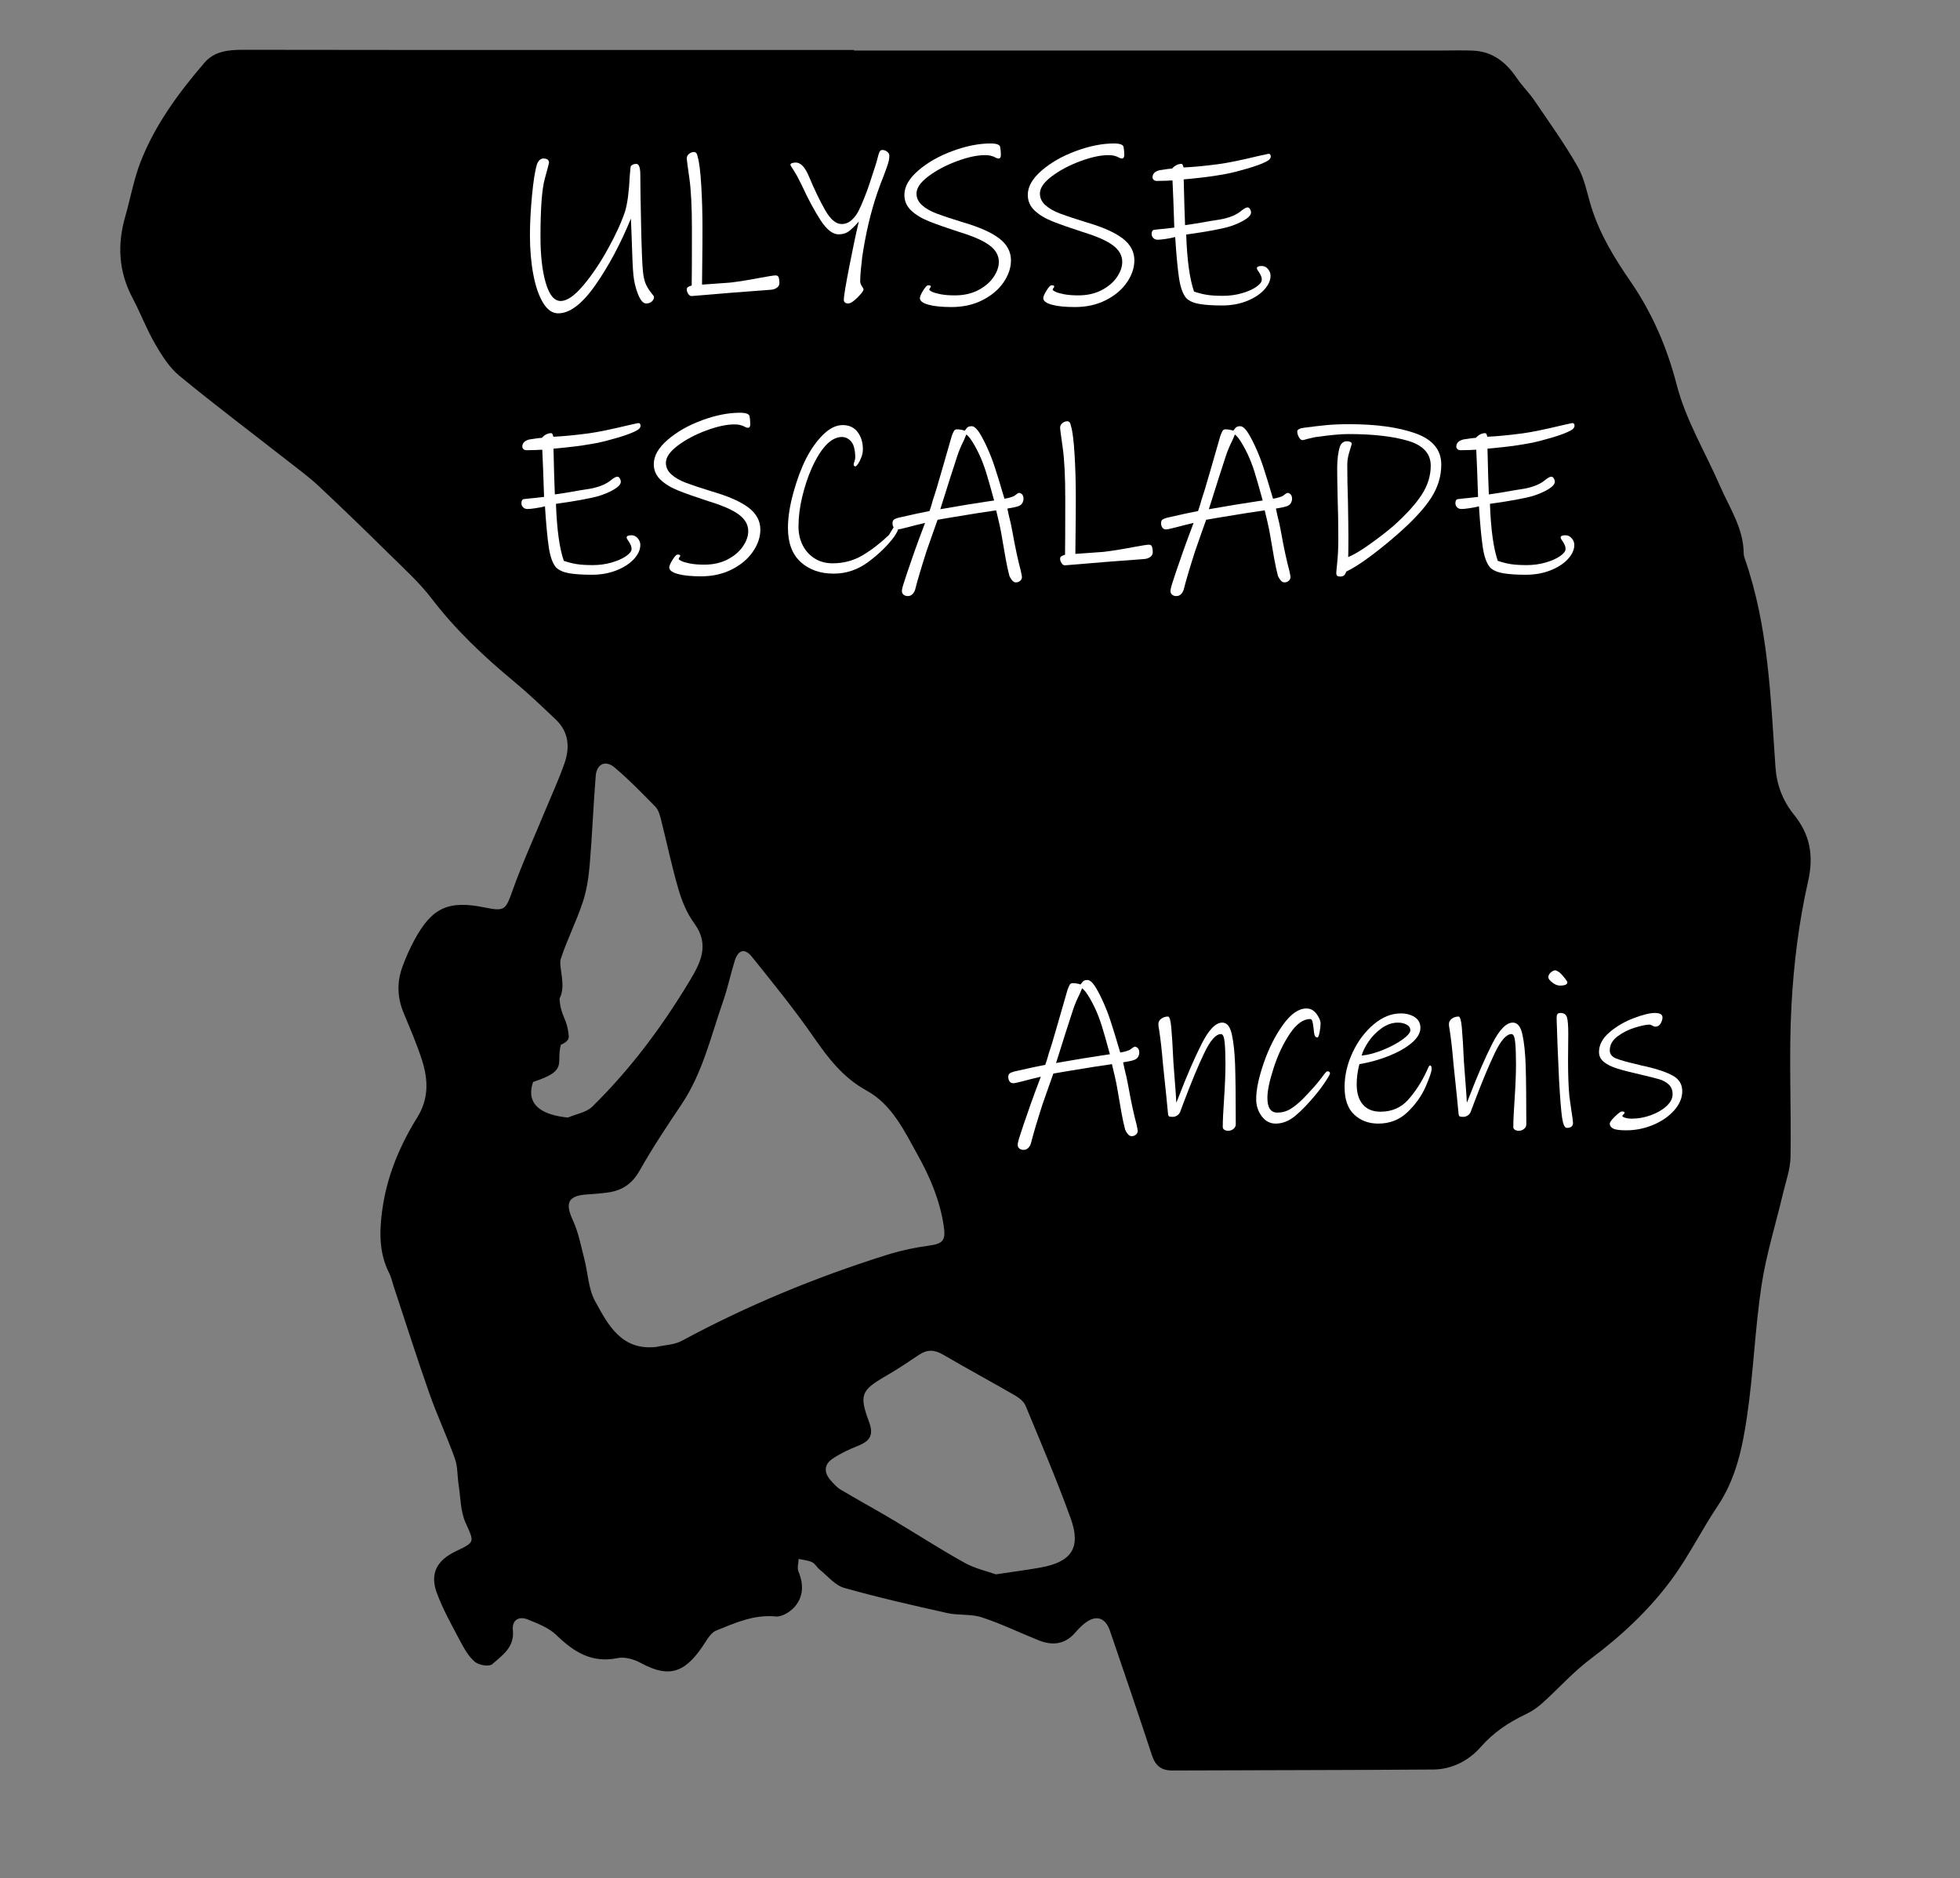 <svg xmlns="http://www.w3.org/2000/svg" xmlns:xlink="http://www.w3.org/1999/xlink" id="Calque_1" x="0px" y="0px" viewBox="0 0 1048.32 1004.37" style="enable-background:new 0 0 1048.32 1004.37;" xml:space="preserve">
<rect x="0" y="0" width="1048.32" height="1004.37" fill="#808080" stroke="none"/>
<style type="text/css">
	.st0{fill:#FFFFFF;}
</style>
<g>
	<path d="M456.76,27.03c104.6,0,209.2,0,313.8,0c5.78,0,11.57-0.2,17.34,0.05c10.57,0.45,17.75,6.36,23.45,14.78   c2.81,4.15,6.5,7.71,9.32,11.86c7.94,11.69,16.23,23.2,23.2,35.46c3.72,6.55,5.03,14.48,7.35,21.81   c4.55,14.4,12.23,26.99,20.79,39.41c11.6,16.84,19.58,35.21,24.82,55.49c4.86,18.81,15.37,36.13,23.22,54.19   c5.03,11.57,12.43,22.34,12.57,35.66c0.01,0.95,0.22,1.94,0.53,2.83c12.66,36.09,13.85,73.87,16.45,111.44   c0.67,9.72,3.81,18.07,9.99,25.75c8.38,10.43,10.67,21.53,7.46,35.64c-4.93,21.68-7.68,44.08-8.88,66.31   c-1.45,26.91-0.05,53.97-0.49,80.96c-0.11,6.55-2.51,13.08-4.04,19.58c-3.86,16.38-8.98,32.56-11.48,49.13   c-3.51,23.28-4.33,46.96-7.78,70.25c-2.45,16.55-5.89,33.11-15.61,47.61c-8.69,12.96-15.62,27.17-24.89,39.67   c-12.02,16.22-26.77,29.97-43.07,42.16c-9.3,6.96-17.16,15.84-25.84,23.66c-2.62,2.36-5.65,4.44-8.83,5.95   c-9.19,4.37-17.28,9.69-24.2,17.59c-6.31,7.2-15.33,11.94-25.36,12.01c-46.51,0.35-93.03,0.31-139.54,0.52   c-5.98,0.03-9.12-2.61-10.97-8.27c-7.27-22.18-14.85-44.27-22.38-66.36c-2.53-7.42-7.7-8.83-13.84-3.84   c-1.67,1.36-3.21,2.94-4.61,4.58c-5.48,6.43-12.21,7.27-19.64,4.3c-10.17-4.06-20.07-8.9-30.45-12.3   c-5.8-1.9-12.47-0.96-18.52-2.31c-18.48-4.13-36.98-8.31-55.18-13.48c-4.88-1.38-8.77-6.32-13.03-9.74   c-1.49-1.2-2.47-3.22-4.1-3.99c-2.18-1.02-4.76-1.19-7.17-1.72c-0.08,2.26-0.89,4.82-0.1,6.71c2.86,6.87,2.75,13.51-2.13,19   c-2.36,2.65-6.76,5.36-9.95,5.05c-11.69-1.13-21.76,3.41-31.96,7.56c-2.37,0.96-4.24,3.79-5.73,6.14   c-10.13,15.89-18.57,19.86-34.48,11.2c-3.61-1.96-8.57-3.44-12.4-2.65c-13.84,2.86-23.47-3.21-32.81-12.29   c-4.02-3.91-9.92-6.15-15.29-8.34c-4.86-1.99-8.55,0.38-7.99,5.72c0.96,9.12-5.69,13.46-11.06,18.2c-1.6,1.42-7.14,0.51-9.24-1.26   c-3.36-2.82-5.74-7.07-7.86-11.07c-4.47-8.46-9.22-16.88-12.52-25.81c-3.8-10.31,0-17.4,10.11-22.23   c10.61-5.06,9.92-4.9,5.24-15.36c-2.71-6.05-2.63-13.37-3.68-20.14c-0.73-4.69-0.44-9.69-1.99-14.06   c-4.19-11.77-9.53-23.14-13.68-34.93c-6.68-18.99-12.77-38.19-19.1-57.3c-0.76-2.28-1.22-4.71-2.3-6.82   c-5.42-10.6-5.39-21.7-3.89-33.16c2.38-18.29,9.26-34.88,18.86-50.32c6.22-10,5.82-20.2,2.52-30.54   c-2.77-8.69-6.47-17.1-9.94-25.56c-3.26-7.96-3.54-15.99-0.69-24c1.78-4.98,3.94-9.87,6.44-14.52   c9.48-17.6,18.28-21.59,37.87-17.57c10.62,2.18,11.08,1.15,14.68-8.96c5.17-14.47,11.58-28.5,17.45-42.72   c3.5-8.46,7.35-16.79,10.37-25.41c2.96-8.46,2.37-16.78-4.6-23.4c-7.3-6.94-14.6-13.93-22.35-20.35   c-16.18-13.4-31.31-27.69-44.16-44.48c-6.65-8.69-14.96-16.16-22.79-23.89c-12.34-12.18-24.79-24.25-37.45-36.09   c-5.24-4.91-11.08-9.19-16.75-13.62c-19.32-15.12-38.95-29.87-57.88-45.46c-5.38-4.43-9.4-10.89-12.98-17.05   c-4.57-7.87-7.8-16.51-12.07-24.57c-7.43-14.01-8.23-28.44-3.9-43.46c2.8-9.71,4.53-19.81,8.17-29.18   c7.76-19.95,20.38-37.02,34.22-53.15c5.31-6.19,12.96-6.91,20.59-6.9c29.89,0.02,59.77,0.09,89.66,0.09   c79.05,0.01,158.1,0,237.16,0C456.76,26.85,456.76,26.94,456.76,27.03z M350.93,720.31c4.62-1.05,9.75-1.12,13.76-3.29   c34.84-18.81,71.24-33.84,108.94-45.73c7.5-2.37,15.31-4.1,23.1-5.15c8.16-1.1,9.23-3.08,7.91-11.34   c-2.13-13.32-7.28-25.44-13.68-36.94c-7.22-12.96-13.8-27.17-27.42-34.63c-12.66-6.94-20.6-17.41-28.51-28.82   c-10.21-14.73-21.58-28.68-32.8-42.68c-3.89-4.86-7.37-3.89-9.26,2.1c-2.24,7.11-3.72,14.48-6.18,21.51   c-6.56,18.76-10.95,38.38-22.29,55.27c-7.77,11.57-15.52,23.2-22.35,35.32c-3.99,7.08-9.34,10.72-16.96,11.76   c-3.57,0.49-7.17,0.83-10.78,1.03c-10.56,0.58-12.37,4.43-7.99,13.88c2.97,6.41,4.28,13.6,6.08,20.52   c1.98,7.6,2.16,16.11,5.81,22.74C325.2,708.37,332.22,722.3,350.93,720.31z M532.64,841.91c9.52-1.44,16.67-2.35,23.76-3.62   c16.73-2.98,21.95-10.57,16.26-26.33c-7.33-20.33-15.85-40.25-24.13-60.23c-0.91-2.2-3.3-4.15-5.47-5.4   c-12.87-7.44-25.95-14.5-38.78-21.99c-4.53-2.65-8.43-2.73-12.73,0.16c-5.78,3.88-11.57,7.78-17.6,11.25   c-13.48,7.77-14.47,10.18-9.12,24.68c2.51,6.8,0.69,10.16-6.06,12.81c-4.64,1.82-9.23,4.02-13.37,6.76   c-4.75,3.14-4.81,7.47-1.08,11.69c1.59,1.79,3.25,3.69,5.26,4.89c9.05,5.38,18.3,10.41,27.35,15.79   c13.02,7.74,25.75,15.99,38.98,23.35C521.57,838.85,528.19,840.3,532.64,841.91z M303.71,597.64c4.42-1.9,9.89-2.72,13.09-5.86   c20.16-19.77,36.96-42.25,51.56-66.39c6.11-10.1,11.61-19.91,2.88-31.76c-3.89-5.28-6.53-11.83-8.39-18.2   c-3.62-12.38-6.23-25.06-9.41-37.57c-0.58-2.28-1.36-4.88-2.93-6.48c-7.04-7.19-14.08-14.46-21.76-20.94   c-4.9-4.13-9.6-1.92-10.12,4.43c-1.28,15.8-1.87,31.66-3.21,47.45c-0.58,6.79-1.59,13.73-3.73,20.16   c-3.4,10.25-8.35,19.98-11.73,30.23c-1.41,4.27,3.14,14.29-0.7,21.25c0.7,10.19,4.06,9.98,4.93,20.16c0.08,0.88,0,2.88-4.21,4.56   c-2.73,10.25,4.21,13.68-14.88,19.92C280.99,590.95,289.99,596.24,303.71,597.64z"></path>
</g>
<g>
	<path class="st0" d="M348.6,161.26c-0.8,0.68-1.8,1.02-3,1.02c-1.6,0-3.06-1.68-4.38-5.04c-1.32-3.36-2.14-6.84-2.46-10.44   c-0.32-3.04-0.64-10.12-0.96-21.24c-0.16-4.64-0.28-7.52-0.36-8.64c-5.52,13.44-11.82,25.24-18.9,35.4   c-7.08,10.16-13.74,15.24-19.98,15.24c-3.12,0-5.82-1.88-8.1-5.64c-2.28-3.76-4.02-8.82-5.22-15.18c-1.2-6.36-1.8-13.34-1.8-20.94   c0-6.16,0.36-13.14,1.08-20.94c0.72-7.8,1.6-13.42,2.64-16.86c0.32-0.96,0.78-1.74,1.38-2.34c0.6-0.6,1.3-0.9,2.1-0.9   c2,0,3,0.76,3,2.28c0,0.24-0.76,3.12-2.28,8.64c-1.52,5.52-2.28,15.84-2.28,30.96c0,10,0.94,18.22,2.82,24.66   c1.88,6.44,4.54,9.66,7.98,9.66c3.36,0,7.36-2.74,12-8.22c4.64-5.48,9.06-12.02,13.26-19.62c4.2-7.6,7.26-14.28,9.18-20.04   c1.28-4.24,2.12-10.6,2.52-19.08c0.24-3.28,0.44-5,0.6-5.16c0.64-0.8,1.6-1.2,2.88-1.2c1.44,0,2.16,1.96,2.16,5.88   c0,4.72,0.14,13.68,0.42,26.88c0.28,13.2,0.62,21.56,1.02,25.08c0.32,2.96,0.9,5.28,1.74,6.96c0.84,1.68,1.74,3.08,2.7,4.2   c0.96,1.12,1.44,1.84,1.44,2.16C349.8,159.76,349.4,160.58,348.6,161.26z"></path>
	<path class="st0" d="M415.5,153.88c-0.92,0.64-2.02,1-3.3,1.08l-20.64,1.56l-14.28,1.2l-7.44,0.6c-0.64,0-1.22-0.4-1.74-1.2   c-0.52-0.8-0.78-1.56-0.78-2.28c0-0.56,0.18-0.98,0.54-1.26c0.36-0.28,0.76-0.48,1.2-0.6c0.44-0.12,0.74-0.22,0.9-0.3   c0.08-4.32,0.12-14.4,0.12-30.24c0-11.68-0.46-20.74-1.38-27.18c-0.92-6.44-1.38-9.9-1.38-10.38c0-1.12,0.42-2,1.26-2.64   c0.84-0.64,1.7-0.96,2.58-0.96c0.56,0,1,0.22,1.32,0.66c0.32,0.44,0.56,1.14,0.72,2.1c0.8,2.72,1.42,7.72,1.86,15   c0.44,7.28,0.66,14.88,0.66,22.8c0,6.72-0.04,12.96-0.12,18.72c-0.08,5.76-0.12,9.64-0.12,11.64c1.04-0.08,3.04-0.22,6-0.42   c2.96-0.2,6-0.42,9.12-0.66c4.64-0.56,9.88-1.4,15.72-2.52c4.72-0.88,7.56-1.32,8.52-1.32c0.88,0,1.44,0.4,1.68,1.2   c0.24,0.8,0.36,1.76,0.36,2.88C416.88,152.4,416.42,153.24,415.5,153.88z"></path>
	<path class="st0" d="M474.96,87.52c-0.48,1.52-1.28,3.76-2.4,6.72c-0.88,2.08-2,5.08-3.36,9c-3.52,10.32-6.2,21.72-8.04,34.2   c-0.24,2.08-0.48,4.32-0.72,6.72c-0.24,2.4-0.36,4.44-0.36,6.12c0,0.96,0.3,1.88,0.9,2.76c0.6,0.88,0.9,1.44,0.9,1.68   c0,0.48-0.52,1.34-1.56,2.58c-1.04,1.24-2.2,2.38-3.48,3.42c-1.28,1.04-2.32,1.56-3.12,1.56c-1.6,0-2.4-0.68-2.4-2.04   c0-1.76,1-7.78,3-18.06c2-10.28,3.68-18.18,5.04-23.7c-1.92,2.16-3.64,3.84-5.16,5.04c-1.52,1.2-3.4,1.8-5.64,1.8   c-3.2,0-6.44-2.54-9.72-7.62c-3.28-5.08-6.56-11.18-9.84-18.3l-1.2-2.4c-1.12-2.32-2.24-4.32-3.36-6   c-1.12-1.68-1.68-2.64-1.68-2.88c0-0.4,0.3-0.7,0.9-0.9c0.6-0.2,1.26-0.3,1.98-0.3c2.64,0,5,2.52,7.08,7.56   c2.88,6.88,5.74,12.82,8.58,17.82c2.84,5,5.78,7.5,8.82,7.5c2,0,3.76-0.68,5.28-2.04c1.52-1.36,2.76-2.96,3.72-4.8   c0.88-1.68,1.94-4.08,3.18-7.2c1.24-3.12,2.18-5.68,2.82-7.68c2.56-7.68,3.96-12.12,4.2-13.32c0.4-1.68,0.76-2.86,1.08-3.54   c0.32-0.68,0.84-1.02,1.56-1.02c0.88,0,1.72,0.3,2.52,0.9c0.8,0.6,1.2,1.3,1.2,2.1C475.68,84.56,475.44,86,474.96,87.52z"></path>
	<path class="st0" d="M536.7,151.06c-2.68,3.88-6.44,7.04-11.28,9.48c-4.84,2.44-10.34,3.66-16.5,3.66c-5.2,0-9.32-0.42-12.36-1.26   c-3.04-0.84-4.56-2.02-4.56-3.54c0-0.8,0.58-2.14,1.74-4.02c1.16-1.88,2.06-2.82,2.7-2.82c0.96,0,1.44,0.2,1.44,0.6   c0,0.24-0.14,0.52-0.42,0.84c-0.28,0.32-0.42,0.64-0.42,0.96c0,0.24,0.5,0.6,1.5,1.08c1,0.48,2.54,0.92,4.62,1.32   c2.08,0.4,4.6,0.6,7.56,0.6c4.72,0,8.86-0.92,12.42-2.76c3.56-1.84,6.3-4.16,8.22-6.96c1.92-2.8,2.88-5.52,2.88-8.16   c0-3.44-1.66-6.4-4.98-8.88c-3.32-2.48-8.66-4.84-16.02-7.08c-7.12-2.32-12.62-4.26-16.5-5.82c-3.88-1.56-7.02-3.48-9.42-5.76   c-2.4-2.28-3.6-5.06-3.6-8.34c0-4.4,2.48-8.74,7.44-13.02c4.96-4.28,11.08-7.76,18.36-10.44c7.28-2.68,14.04-4.02,20.28-4.02   c3.2,0,4.92,0.64,5.16,1.92c0.24,1.28,0.36,2.72,0.36,4.32c0,1.2-0.44,1.8-1.32,1.8c-0.4,0-0.86-0.14-1.38-0.42   c-0.52-0.28-0.98-0.5-1.38-0.66c-0.48-0.16-1.04-0.32-1.68-0.48c-0.64-0.16-1.56-0.24-2.76-0.24c-4.16,0-9.16,1.08-15,3.24   c-5.84,2.16-10.9,4.84-15.18,8.04c-4.28,3.2-6.42,6.28-6.42,9.24c0,2.4,0.98,4.48,2.94,6.24c1.96,1.76,4.58,3.26,7.86,4.5   c3.28,1.24,7.92,2.78,13.92,4.62c8.8,2.56,15.3,5.44,19.5,8.64c4.2,3.2,6.3,7.12,6.3,11.76   C540.72,143.24,539.38,147.18,536.7,151.06z"></path>
	<path class="st0" d="M602.7,151.06c-2.68,3.88-6.44,7.04-11.28,9.48c-4.84,2.44-10.34,3.66-16.5,3.66c-5.2,0-9.32-0.42-12.36-1.26   c-3.04-0.84-4.56-2.02-4.56-3.54c0-0.8,0.58-2.14,1.74-4.02c1.16-1.88,2.06-2.82,2.7-2.82c0.96,0,1.44,0.2,1.44,0.6   c0,0.24-0.14,0.52-0.42,0.84c-0.28,0.32-0.42,0.64-0.42,0.96c0,0.24,0.5,0.6,1.5,1.08c1,0.48,2.54,0.92,4.62,1.32   c2.08,0.4,4.6,0.6,7.56,0.6c4.72,0,8.86-0.92,12.42-2.76c3.56-1.84,6.3-4.16,8.22-6.96c1.92-2.8,2.88-5.52,2.88-8.16   c0-3.44-1.66-6.4-4.98-8.88c-3.32-2.48-8.66-4.84-16.02-7.08c-7.12-2.32-12.62-4.26-16.5-5.82c-3.88-1.56-7.02-3.48-9.42-5.76   c-2.4-2.28-3.6-5.06-3.6-8.34c0-4.4,2.48-8.74,7.44-13.02c4.96-4.28,11.08-7.76,18.36-10.44c7.28-2.68,14.04-4.02,20.28-4.02   c3.2,0,4.92,0.64,5.16,1.92c0.24,1.28,0.36,2.72,0.36,4.32c0,1.2-0.44,1.8-1.32,1.8c-0.4,0-0.86-0.14-1.38-0.42   c-0.52-0.28-0.98-0.5-1.38-0.66c-0.48-0.16-1.04-0.32-1.68-0.48c-0.64-0.16-1.56-0.24-2.76-0.24c-4.16,0-9.16,1.08-15,3.24   c-5.84,2.16-10.9,4.84-15.18,8.04c-4.28,3.2-6.42,6.28-6.42,9.24c0,2.4,0.98,4.48,2.94,6.24c1.96,1.76,4.58,3.26,7.86,4.5   c3.28,1.24,7.92,2.78,13.92,4.62c8.8,2.56,15.3,5.44,19.5,8.64c4.2,3.2,6.3,7.12,6.3,11.76   C606.72,143.24,605.38,147.18,602.7,151.06z"></path>
	<path class="st0" d="M677.64,86.2c-2.16,1.2-5.54,2.48-10.14,3.84c-4.6,1.36-8.38,2.32-11.34,2.88c-4.64,0.88-9.3,1.58-13.98,2.1   c-4.68,0.52-7.7,0.82-9.06,0.9c0.08,4.64,0.2,9.42,0.36,14.34c0.16,4.92,0.28,8.3,0.36,10.14c3.12-0.4,7.8-1.16,14.04-2.28   l4.56-0.72c5.04-0.88,8.92-2.48,11.64-4.8c1.44-1.12,2.48-1.68,3.12-1.68c0.56,0,1.02,0.3,1.38,0.9c0.36,0.6,0.54,1.22,0.54,1.86   c0,1.44-1.62,3.02-4.86,4.74c-3.24,1.72-6.82,2.98-10.74,3.78c-3.28,0.72-6.96,1.4-11.04,2.04c-4.08,0.64-6.76,1.04-8.04,1.2   c0.48,13.68,1.88,23.84,4.2,30.48c2.32,0.8,4.6,1.38,6.84,1.74c2.24,0.36,5.12,0.54,8.64,0.54c3.52,0,6.88-0.46,10.08-1.38   c3.2-0.92,5.78-2.06,7.74-3.42c1.96-1.36,2.94-2.64,2.94-3.84c0-0.64-0.12-1.26-0.36-1.86s-0.56-1.22-0.96-1.86   c-0.16-0.24-0.42-0.62-0.78-1.14c-0.36-0.52-0.54-0.94-0.54-1.26c0-0.8,0.88-1.2,2.64-1.2c1.28,0,2.38,0.54,3.3,1.62   c0.92,1.08,1.38,2.26,1.38,3.54c0,2.56-1.14,5.08-3.42,7.56c-2.28,2.48-5.4,4.5-9.36,6.06c-3.96,1.56-8.34,2.34-13.14,2.34   c-4.88,0-8.88-0.26-12-0.78c-3.12-0.52-5.48-1.54-7.08-3.06c-1.92-2.16-3.26-5.92-4.02-11.28c-0.76-5.36-1.42-12.52-1.98-21.48   c-1.52,0.4-3.22,0.74-5.1,1.02c-1.88,0.28-3.3,0.42-4.26,0.42s-1.74-0.3-2.34-0.9s-0.9-1.34-0.9-2.22c0-0.56,0.1-1.04,0.3-1.44   c0.2-0.4,0.5-0.64,0.9-0.72c2.64-0.32,4.56-0.52,5.76-0.6l5.16-0.6c-0.32-10.32-0.64-18.72-0.96-25.2c-1.2,0-2.16,0.04-2.88,0.12   l-5.52,0.12c-0.72,0-1.28-0.2-1.68-0.6c-0.4-0.4-0.6-0.84-0.6-1.32c0-1.92,1.28-3.2,3.84-3.84c0.96-0.16,2.18-0.34,3.66-0.54   c1.48-0.2,2.46-0.3,2.94-0.3c1.52-1.68,3.2-2.52,5.04-2.52c0.32,0,0.58,0.26,0.78,0.78c0.2,0.52,0.3,0.9,0.3,1.14   c5.28-0.24,11.56-0.84,18.84-1.8c4.8-0.64,12.2-2.16,22.2-4.56l4.44-0.96c0.8,0,1.2,0.48,1.2,1.44S678.99,85.48,677.64,86.2z"></path>
	<path class="st0" d="M340.56,230.2c-2.16,1.2-5.54,2.48-10.14,3.84c-4.6,1.36-8.38,2.32-11.34,2.88c-4.64,0.88-9.3,1.58-13.98,2.1   c-4.68,0.52-7.7,0.82-9.06,0.9c0.08,4.64,0.2,9.42,0.36,14.34c0.16,4.92,0.28,8.3,0.36,10.14c3.12-0.4,7.8-1.16,14.04-2.28   l4.56-0.72c5.04-0.88,8.92-2.48,11.64-4.8c1.44-1.12,2.48-1.68,3.12-1.68c0.56,0,1.02,0.3,1.38,0.9c0.36,0.6,0.54,1.22,0.54,1.86   c0,1.44-1.62,3.02-4.86,4.74c-3.24,1.72-6.82,2.98-10.74,3.78c-3.28,0.72-6.96,1.4-11.04,2.04c-4.08,0.64-6.76,1.04-8.04,1.2   c0.48,13.68,1.88,23.84,4.2,30.48c2.32,0.8,4.6,1.38,6.84,1.74c2.24,0.36,5.12,0.54,8.64,0.54c3.52,0,6.88-0.46,10.08-1.38   c3.2-0.92,5.78-2.06,7.74-3.42c1.96-1.36,2.94-2.64,2.94-3.84c0-0.64-0.12-1.26-0.36-1.86c-0.24-0.6-0.56-1.22-0.96-1.86   c-0.16-0.24-0.42-0.62-0.78-1.14c-0.36-0.52-0.54-0.94-0.54-1.26c0-0.8,0.88-1.2,2.64-1.2c1.28,0,2.38,0.54,3.3,1.62   c0.92,1.08,1.38,2.26,1.38,3.54c0,2.56-1.14,5.08-3.42,7.56c-2.28,2.48-5.4,4.5-9.36,6.06c-3.96,1.56-8.34,2.34-13.14,2.34   c-4.88,0-8.88-0.26-12-0.78c-3.12-0.52-5.48-1.54-7.08-3.06c-1.92-2.16-3.26-5.92-4.02-11.28c-0.76-5.36-1.42-12.52-1.98-21.48   c-1.52,0.4-3.22,0.74-5.1,1.02c-1.88,0.28-3.3,0.42-4.26,0.42s-1.74-0.3-2.34-0.9s-0.9-1.34-0.9-2.22c0-0.56,0.1-1.04,0.3-1.44   c0.2-0.4,0.5-0.64,0.9-0.72c2.64-0.32,4.56-0.52,5.76-0.6l5.16-0.6c-0.32-10.32-0.64-18.72-0.96-25.2c-1.2,0-2.16,0.04-2.88,0.12   l-5.52,0.12c-0.72,0-1.28-0.2-1.68-0.6c-0.4-0.4-0.6-0.84-0.6-1.32c0-1.92,1.28-3.2,3.84-3.84c0.96-0.16,2.18-0.34,3.66-0.54   c1.48-0.2,2.46-0.3,2.94-0.3c1.52-1.68,3.2-2.52,5.04-2.52c0.32,0,0.58,0.26,0.78,0.78c0.2,0.52,0.3,0.9,0.3,1.14   c5.28-0.24,11.56-0.84,18.84-1.8c4.8-0.64,12.2-2.16,22.2-4.56l4.44-0.96c0.8,0,1.2,0.48,1.2,1.44S341.92,229.48,340.56,230.2z"></path>
	<path class="st0" d="M402.66,295.06c-2.68,3.88-6.44,7.04-11.28,9.48c-4.84,2.44-10.34,3.66-16.5,3.66c-5.2,0-9.32-0.42-12.36-1.26   c-3.04-0.84-4.56-2.02-4.56-3.54c0-0.8,0.58-2.14,1.74-4.02c1.16-1.88,2.06-2.82,2.7-2.82c0.96,0,1.44,0.2,1.44,0.6   c0,0.24-0.14,0.52-0.42,0.84c-0.28,0.32-0.42,0.64-0.42,0.96c0,0.24,0.5,0.6,1.5,1.08c1,0.48,2.54,0.92,4.62,1.32   c2.08,0.4,4.6,0.6,7.56,0.6c4.72,0,8.86-0.92,12.42-2.76c3.56-1.84,6.3-4.16,8.22-6.96c1.92-2.8,2.88-5.52,2.88-8.16   c0-3.44-1.66-6.4-4.98-8.88c-3.32-2.48-8.66-4.84-16.02-7.08c-7.12-2.32-12.62-4.26-16.5-5.82c-3.88-1.56-7.02-3.48-9.42-5.76   c-2.4-2.28-3.6-5.06-3.6-8.34c0-4.4,2.48-8.74,7.44-13.02c4.96-4.28,11.08-7.76,18.36-10.44c7.28-2.68,14.04-4.02,20.28-4.02   c3.2,0,4.92,0.64,5.16,1.92c0.24,1.28,0.36,2.72,0.36,4.32c0,1.2-0.44,1.8-1.32,1.8c-0.4,0-0.86-0.14-1.38-0.42   c-0.52-0.28-0.98-0.5-1.38-0.66c-0.48-0.16-1.04-0.32-1.68-0.48c-0.64-0.16-1.56-0.24-2.76-0.24c-4.16,0-9.16,1.08-15,3.24   c-5.84,2.16-10.9,4.84-15.18,8.04c-4.28,3.2-6.42,6.28-6.42,9.24c0,2.4,0.98,4.48,2.94,6.24c1.96,1.76,4.58,3.26,7.86,4.5   c3.28,1.24,7.92,2.78,13.92,4.62c8.8,2.56,15.3,5.44,19.5,8.64c4.2,3.2,6.3,7.12,6.3,11.76   C406.68,287.24,405.34,291.18,402.66,295.06z"></path>
	<path class="st0" d="M478.2,287.08c-3.36,4.56-7.88,8.98-13.56,13.26c-5.68,4.28-11.92,6.42-18.72,6.42   c-7.2,0-13.08-2.06-17.64-6.18c-4.56-4.12-6.84-10.22-6.84-18.3c0-5.52,0.96-11.76,2.88-18.72s4.16-13,6.72-18.12   c2.64-5.2,5.7-9.52,9.18-12.96c3.48-3.44,6.98-5.16,10.5-5.16c3.44,0,6.1,1.24,7.98,3.72c1.88,2.48,2.82,5.56,2.82,9.24   c0,1.36-0.26,2.74-0.78,4.14c-0.52,1.4-1.1,2.58-1.74,3.54c-0.64,0.96-1.12,1.44-1.44,1.44c-0.64,0-0.96-0.36-0.96-1.08   c0-0.24,0.14-0.78,0.42-1.62c0.28-0.84,0.42-1.54,0.42-2.1c0-2-0.24-3.88-0.72-5.64c-0.4-1.52-1.2-2.78-2.4-3.78   c-1.2-1-2.52-1.5-3.96-1.5c-5.76,0-11.16,5.56-16.2,16.68c-2,4.48-3.68,9.52-5.04,15.12c-1.36,5.6-2.04,11-2.04,16.2   c0,3.6,0.74,6.88,2.22,9.84c1.48,2.96,3.6,5.32,6.36,7.08c2.76,1.76,5.98,2.64,9.66,2.64c5.84,0,11.14-1.4,15.9-4.2   c4.76-2.8,9.46-6.4,14.1-10.8c0.16-0.16,0.72-1.06,1.68-2.7c0.96-1.64,1.68-2.46,2.16-2.46s0.8,0.12,0.96,0.36   c0.16,0.24,0.24,0.68,0.24,1.32C480.36,283.56,479.64,285,478.2,287.08z"></path>
	<path class="st0" d="M547.02,268.6c-0.28,0.64-0.66,1.12-1.14,1.44c-0.56,0.48-1.72,0.9-3.48,1.26c-1.76,0.36-2.96,0.58-3.6,0.66   c0.64,3.04,0.96,4.52,0.96,4.44c0.56,2,1.16,4.76,1.8,8.28c1.44,8.08,2.92,14.96,4.44,20.64c0.4,1.84,0.6,2.92,0.6,3.24   c0,0.8-0.32,1.48-0.96,2.04c-0.64,0.56-1.4,0.84-2.28,0.84c-0.8,0-1.52-0.42-2.16-1.26c-0.64-0.84-1.08-1.58-1.32-2.22   c-0.72-2.72-1.38-5.76-1.98-9.12c-0.6-3.36-1.3-7.4-2.1-12.12c-0.32-2.08-0.84-4.66-1.56-7.74c-0.72-3.08-1.2-5.1-1.44-6.06   c-4.72,0.64-12.84,1.92-24.36,3.84l-6.96,1.2l-2.52,7.08l-3.36,9.6c-2.8,8.72-4.8,15.44-6,20.16c-0.24,1.12-0.72,2.06-1.44,2.82   c-0.72,0.76-1.6,1.14-2.64,1.14c-0.88,0-1.62-0.24-2.22-0.72c-0.6-0.48-0.9-1.16-0.9-2.04c0-0.88,0.48-2.74,1.44-5.58   c0.96-2.84,1.52-4.54,1.68-5.1c0.32-0.8,0.96-2.64,1.92-5.52c1.04-3.12,2.38-6.9,4.02-11.34c1.64-4.44,2.74-7.38,3.3-8.82   c-4.08,0.96-7.12,1.72-9.12,2.28c-3.04,0.8-4.92,1.2-5.64,1.2c-0.88,0-1.54-0.34-1.98-1.02c-0.44-0.68-0.66-1.42-0.66-2.22   c0-0.96,0.24-1.62,0.72-1.98c0.48-0.36,1.28-0.7,2.4-1.02c3.04-0.72,6.26-1.44,9.66-2.16c3.4-0.72,5.74-1.2,7.02-1.44   c0.8-2.32,1.4-4.28,1.8-5.88c0.32-1.04,0.74-2.34,1.26-3.9c0.52-1.56,1.1-3.5,1.74-5.82l1.8-6.12c3.04-10.72,4.8-16.84,5.28-18.36   c0.4-1.12,0.78-2,1.14-2.64c0.36-0.64,0.86-0.96,1.5-0.96c1.6,0,3.04,0.24,4.32,0.72c0.16-0.16,0.42-0.5,0.78-1.02   c0.36-0.52,0.76-0.88,1.2-1.08c0.44-0.2,1.02-0.3,1.74-0.3c1.44,0,3.1,1.64,4.98,4.92c1.88,3.28,3.7,7.16,5.46,11.64   c1.04,2.64,2.36,6.58,3.96,11.82c1.6,5.24,2.64,8.7,3.12,10.38c1.2-0.16,2.22-0.38,3.06-0.66c0.84-0.28,1.38-0.46,1.62-0.54   c0.4-0.16,0.84-0.44,1.32-0.84c0.48-0.4,0.92-0.7,1.32-0.9c0.4-0.2,0.84-0.18,1.32,0.06c1.04,0.48,1.56,1.48,1.56,3   C547.44,267.36,547.3,267.96,547.02,268.6z M529.2,258.58c-1.28-4.6-2.48-8.34-3.6-11.22c-1.12-2.96-2.56-6-4.32-9.12   c-1.76-3.12-3.24-5.08-4.44-5.88l-1.32,3.12c-1.52,3.04-2.68,5.8-3.48,8.28c-1.92,5.76-4.96,15.28-9.12,28.56l14.04-2.4l11.52-1.8   l3.24-0.48C531.32,266.2,530.48,263.18,529.2,258.58z"></path>
	<path class="st0" d="M615.18,297.88c-0.92,0.64-2.02,1-3.3,1.08l-20.64,1.56l-14.28,1.2l-7.44,0.6c-0.64,0-1.22-0.4-1.74-1.2   c-0.52-0.8-0.78-1.56-0.78-2.28c0-0.56,0.18-0.98,0.54-1.26c0.36-0.28,0.76-0.48,1.2-0.6c0.44-0.12,0.74-0.22,0.9-0.3   c0.08-4.32,0.12-14.4,0.12-30.24c0-11.68-0.46-20.74-1.38-27.18c-0.92-6.44-1.38-9.9-1.38-10.38c0-1.12,0.42-2,1.26-2.64   c0.84-0.64,1.7-0.96,2.58-0.96c0.56,0,1,0.22,1.32,0.66c0.32,0.44,0.56,1.14,0.72,2.1c0.8,2.72,1.42,7.72,1.86,15   c0.44,7.28,0.66,14.88,0.66,22.8c0,6.72-0.04,12.96-0.12,18.72c-0.08,5.76-0.12,9.64-0.12,11.64c1.04-0.08,3.04-0.22,6-0.42   c2.96-0.2,6-0.42,9.12-0.66c4.64-0.56,9.88-1.4,15.72-2.52c4.72-0.88,7.56-1.32,8.52-1.32c0.88,0,1.44,0.4,1.68,1.2   c0.24,0.8,0.36,1.76,0.36,2.88C616.56,296.4,616.09,297.24,615.18,297.88z"></path>
	<path class="st0" d="M690.66,268.6c-0.28,0.64-0.66,1.12-1.14,1.44c-0.56,0.48-1.72,0.9-3.48,1.26c-1.76,0.36-2.96,0.58-3.6,0.66   c0.64,3.04,0.96,4.52,0.96,4.44c0.56,2,1.16,4.76,1.8,8.28c1.44,8.08,2.92,14.96,4.44,20.64c0.4,1.84,0.6,2.92,0.6,3.24   c0,0.8-0.32,1.48-0.96,2.04c-0.64,0.56-1.4,0.84-2.28,0.84c-0.8,0-1.52-0.42-2.16-1.26c-0.64-0.84-1.08-1.58-1.32-2.22   c-0.72-2.72-1.38-5.76-1.98-9.12c-0.6-3.36-1.3-7.4-2.1-12.12c-0.32-2.08-0.84-4.66-1.56-7.74c-0.72-3.08-1.2-5.1-1.44-6.06   c-4.72,0.64-12.84,1.92-24.36,3.84l-6.96,1.2l-2.52,7.08l-3.36,9.6c-2.8,8.72-4.8,15.44-6,20.16c-0.24,1.12-0.72,2.06-1.44,2.82   c-0.72,0.76-1.6,1.14-2.64,1.14c-0.88,0-1.62-0.24-2.22-0.72c-0.6-0.48-0.9-1.16-0.9-2.04c0-0.88,0.48-2.74,1.44-5.58   c0.96-2.84,1.52-4.54,1.68-5.1c0.32-0.8,0.96-2.64,1.92-5.52c1.04-3.12,2.38-6.9,4.02-11.34c1.64-4.44,2.74-7.38,3.3-8.82   c-4.08,0.96-7.12,1.72-9.12,2.28c-3.04,0.8-4.92,1.2-5.64,1.2c-0.88,0-1.54-0.34-1.98-1.02c-0.44-0.68-0.66-1.42-0.66-2.22   c0-0.96,0.24-1.62,0.72-1.98c0.48-0.36,1.28-0.7,2.4-1.02c3.04-0.72,6.26-1.44,9.66-2.16c3.4-0.72,5.74-1.2,7.02-1.44   c0.8-2.32,1.4-4.28,1.8-5.88c0.32-1.04,0.74-2.34,1.26-3.9c0.52-1.56,1.1-3.5,1.74-5.82l1.8-6.12c3.04-10.72,4.8-16.84,5.28-18.36   c0.4-1.12,0.78-2,1.14-2.64c0.36-0.64,0.86-0.96,1.5-0.96c1.6,0,3.04,0.24,4.32,0.72c0.16-0.16,0.42-0.5,0.78-1.02   c0.36-0.52,0.76-0.88,1.2-1.08c0.44-0.2,1.02-0.3,1.74-0.3c1.44,0,3.1,1.64,4.98,4.92c1.88,3.28,3.7,7.16,5.46,11.64   c1.04,2.64,2.36,6.58,3.96,11.82c1.6,5.24,2.64,8.7,3.12,10.38c1.2-0.16,2.22-0.38,3.06-0.66c0.84-0.28,1.38-0.46,1.62-0.54   c0.4-0.16,0.84-0.44,1.32-0.84c0.48-0.4,0.92-0.7,1.32-0.9c0.4-0.2,0.84-0.18,1.32,0.06c1.04,0.48,1.56,1.48,1.56,3   C691.08,267.36,690.94,267.96,690.66,268.6z M672.84,258.58c-1.28-4.6-2.48-8.34-3.6-11.22c-1.12-2.96-2.56-6-4.32-9.12   c-1.76-3.12-3.24-5.08-4.44-5.88l-1.32,3.12c-1.52,3.04-2.68,5.8-3.48,8.28c-1.92,5.76-4.96,15.28-9.12,28.56l14.04-2.4l11.52-1.8   l3.24-0.48C674.95,266.2,674.11,263.18,672.84,258.58z"></path>
	<path class="st0" d="M765.48,266.2c-3.6,5.6-9.44,11.96-17.52,19.08c-4.88,4.32-9.9,8.4-15.06,12.24   c-5.16,3.84-9.46,6.56-12.9,8.16c-0.24,0.88-0.6,1.54-1.08,1.98c-0.48,0.44-1.2,0.66-2.16,0.66c-0.72,0-1.24-0.14-1.56-0.42   c-0.32-0.28-0.48-0.78-0.48-1.5c0-0.48,0.18-2.48,0.54-6c0.36-3.52,0.54-7.64,0.54-12.36c0-8-0.12-15.24-0.36-21.72   c-0.16-7.52-0.24-12.8-0.24-15.84c0-4.72,0.48-8.6,1.44-11.64c0.72-1.92,2-2.88,3.84-2.88c0.64,0,1.22,0.12,1.74,0.36   c0.52,0.24,0.78,0.6,0.78,1.08c-0.08,0.4-0.5,1.8-1.26,4.2c-0.76,2.4-1.14,4.68-1.14,6.84c0,6,0.12,12.56,0.36,19.68   c0.16,9.12,0.24,15.44,0.24,18.96c0,6-0.04,9.6-0.12,10.8c2.88-1.12,6.78-3.44,11.7-6.96c4.92-3.52,9.06-6.72,12.42-9.6   c6.96-6.24,12.04-11.84,15.24-16.8c3.2-4.96,4.8-10.12,4.8-15.48c0-6.48-4.06-10.92-12.18-13.32c-8.12-2.4-18.74-3.6-31.86-3.6   c-4,0-9.36,0.48-16.08,1.44c-1.28,0.08-3.28,0.48-6,1.2c-1.2,0.4-2.04,0.6-2.52,0.6c-0.64,0-1.26-0.52-1.86-1.56   c-0.6-1.04-0.9-2.08-0.9-3.12c0-0.4,0.28-0.78,0.84-1.14c0.56-0.36,1.44-0.62,2.64-0.78c4.8-0.64,8.9-1.12,12.3-1.44   c3.4-0.32,7.38-0.48,11.94-0.48c14.56,0,26.42,1.64,35.58,4.92c9.16,3.28,13.74,8.84,13.74,16.68   C770.88,254.68,769.07,260.6,765.48,266.2z"></path>
	<path class="st0" d="M840.11,230.2c-2.16,1.2-5.54,2.48-10.14,3.84c-4.6,1.36-8.38,2.32-11.34,2.88c-4.64,0.88-9.3,1.58-13.98,2.1   c-4.68,0.52-7.7,0.82-9.06,0.9c0.08,4.64,0.2,9.42,0.36,14.34c0.16,4.92,0.28,8.3,0.36,10.14c3.12-0.4,7.8-1.16,14.04-2.28   l4.56-0.72c5.04-0.88,8.92-2.48,11.64-4.8c1.44-1.12,2.48-1.68,3.12-1.68c0.56,0,1.02,0.3,1.38,0.9c0.36,0.6,0.54,1.22,0.54,1.86   c0,1.44-1.62,3.02-4.86,4.74c-3.24,1.72-6.82,2.98-10.74,3.78c-3.28,0.72-6.96,1.4-11.04,2.04c-4.08,0.64-6.76,1.04-8.04,1.2   c0.48,13.68,1.88,23.84,4.2,30.48c2.32,0.8,4.6,1.38,6.84,1.74c2.24,0.36,5.12,0.54,8.64,0.54c3.52,0,6.88-0.46,10.08-1.38   c3.2-0.92,5.78-2.06,7.74-3.42c1.96-1.36,2.94-2.64,2.94-3.84c0-0.64-0.12-1.26-0.36-1.86s-0.56-1.22-0.96-1.86   c-0.16-0.24-0.42-0.62-0.78-1.14c-0.36-0.52-0.54-0.94-0.54-1.26c0-0.8,0.88-1.2,2.64-1.2c1.28,0,2.38,0.54,3.3,1.62   c0.92,1.08,1.38,2.26,1.38,3.54c0,2.56-1.14,5.08-3.42,7.56c-2.28,2.48-5.4,4.5-9.36,6.06c-3.96,1.56-8.34,2.34-13.14,2.34   c-4.88,0-8.88-0.26-12-0.78c-3.12-0.52-5.48-1.54-7.08-3.06c-1.92-2.16-3.26-5.92-4.02-11.28c-0.76-5.36-1.42-12.52-1.98-21.48   c-1.52,0.4-3.22,0.74-5.1,1.02c-1.88,0.28-3.3,0.42-4.26,0.42s-1.74-0.3-2.34-0.9s-0.9-1.34-0.9-2.22c0-0.56,0.1-1.04,0.3-1.44   c0.2-0.4,0.5-0.64,0.9-0.72c2.64-0.32,4.56-0.52,5.76-0.6l5.16-0.6c-0.32-10.32-0.64-18.72-0.96-25.2c-1.2,0-2.16,0.04-2.88,0.12   l-5.52,0.12c-0.72,0-1.28-0.2-1.68-0.6c-0.4-0.4-0.6-0.84-0.6-1.32c0-1.92,1.28-3.2,3.84-3.84c0.96-0.16,2.18-0.34,3.66-0.54   c1.48-0.2,2.46-0.3,2.94-0.3c1.52-1.68,3.2-2.52,5.04-2.52c0.32,0,0.58,0.26,0.78,0.78c0.2,0.52,0.3,0.9,0.3,1.14   c5.28-0.24,11.56-0.84,18.84-1.8c4.8-0.64,12.2-2.16,22.2-4.56l4.44-0.96c0.8,0,1.2,0.48,1.2,1.44S841.47,229.48,840.11,230.2z"></path>
	<path d="M845.65,303.16c0.31,0.2,0.86,0.42,1.39,0.42c0.77,0,1.13-0.38,1.13-0.86c0-0.5-0.3-0.78-1.08-1.07   c-1.04-0.37-1.54-0.95-1.54-1.64c0-0.94,0.76-1.7,2-1.7c0.59,0,1.1,0.17,1.43,0.36l-0.26,0.77c-0.23-0.14-0.65-0.34-1.19-0.34   c-0.62,0-0.97,0.36-0.97,0.79c0,0.48,0.35,0.7,1.1,0.98c1.01,0.38,1.52,0.89,1.52,1.75c0,1.02-0.79,1.74-2.17,1.74   c-0.64,0-1.22-0.16-1.63-0.4L845.65,303.16z"></path>
	<path d="M851.81,296.77v1.67h1.51v0.8h-1.51v3.13c0,0.72,0.2,1.13,0.79,1.13c0.28,0,0.48-0.04,0.61-0.07l0.05,0.79   c-0.2,0.08-0.53,0.14-0.94,0.14c-0.49,0-0.89-0.16-1.14-0.44c-0.3-0.31-0.41-0.83-0.41-1.51v-3.17h-0.9v-0.8h0.9v-1.39   L851.81,296.77z"></path>
</g>
<g>
	<g>
		<path d="M844.5,403.34c-0.15-3.15-3.99-4.71-6.37-2.73c-0.4,0.33-0.51,0.98-0.39,1.46c0.7,2.64,1.41,5.27,2.11,7.91    c0.5,1.87,3.31,1.08,2.89-0.8c-0.99-4.46-1.34-9.02-1.08-13.59c-0.98,0.13-1.96,0.27-2.95,0.4c1.11,3.32,1.59,6.75,1.45,10.25    c-0.08,1.93,2.92,1.93,3,0c0.15-3.74-0.38-7.5-1.56-11.05c-0.54-1.62-2.85-1.31-2.95,0.4c-0.28,4.82,0.14,9.67,1.19,14.38    c0.96-0.27,1.93-0.53,2.89-0.8c-0.7-2.64-1.41-5.27-2.11-7.91c-0.13,0.49-0.26,0.97-0.39,1.46c-0.16,0.14,0.22-0.05,0,0    c0.05-0.01,0.44-0.06,0.2-0.05c0.04,0,0.45,0.05,0.21,0c0,0,0.44,0.14,0.23,0.05c0.36,0.15,0.34,0.2,0.56,0.41    c-0.15-0.15,0.06,0.16,0.01,0.03c-0.06-0.14,0.05,0.47,0.04,0.16C841.59,405.26,844.59,405.27,844.5,403.34L844.5,403.34z"></path>
	</g>
</g>
<g>
	<path class="st0" d="M608.94,564.75c-0.28,0.64-0.66,1.12-1.14,1.44c-0.56,0.48-1.72,0.9-3.48,1.26c-1.76,0.36-2.96,0.58-3.6,0.66   c0.64,3.04,0.96,4.52,0.96,4.44c0.56,2,1.16,4.76,1.8,8.28c1.44,8.08,2.92,14.96,4.44,20.64c0.4,1.84,0.6,2.92,0.6,3.24   c0,0.8-0.32,1.48-0.96,2.04c-0.64,0.56-1.4,0.84-2.28,0.84c-0.8,0-1.52-0.42-2.16-1.26c-0.64-0.84-1.08-1.58-1.32-2.22   c-0.72-2.72-1.38-5.76-1.98-9.12c-0.6-3.36-1.3-7.4-2.1-12.12c-0.32-2.08-0.84-4.66-1.56-7.74c-0.72-3.08-1.2-5.1-1.44-6.06   c-4.72,0.64-12.84,1.92-24.36,3.84l-6.96,1.2l-2.52,7.08l-3.36,9.6c-2.8,8.72-4.8,15.44-6,20.16c-0.24,1.12-0.72,2.06-1.44,2.82   c-0.72,0.76-1.6,1.14-2.64,1.14c-0.88,0-1.62-0.24-2.22-0.72c-0.6-0.48-0.9-1.16-0.9-2.04c0-0.88,0.48-2.74,1.44-5.58   c0.96-2.84,1.52-4.54,1.68-5.1c0.32-0.8,0.96-2.64,1.92-5.52c1.04-3.12,2.38-6.9,4.02-11.34c1.64-4.44,2.74-7.38,3.3-8.82   c-4.08,0.96-7.12,1.72-9.12,2.28c-3.04,0.8-4.92,1.2-5.64,1.2c-0.88,0-1.54-0.34-1.98-1.02c-0.44-0.68-0.66-1.42-0.66-2.22   c0-0.96,0.24-1.62,0.72-1.98c0.48-0.36,1.28-0.7,2.4-1.02c3.04-0.72,6.26-1.44,9.66-2.16c3.4-0.72,5.74-1.2,7.02-1.44   c0.8-2.32,1.4-4.28,1.8-5.88c0.32-1.04,0.74-2.34,1.26-3.9c0.52-1.56,1.1-3.5,1.74-5.82l1.8-6.12c3.04-10.72,4.8-16.84,5.28-18.36   c0.4-1.12,0.78-2,1.14-2.64c0.36-0.64,0.86-0.96,1.5-0.96c1.6,0,3.04,0.24,4.32,0.72c0.16-0.16,0.42-0.5,0.78-1.02   c0.36-0.52,0.76-0.88,1.2-1.08c0.44-0.2,1.02-0.3,1.74-0.3c1.44,0,3.1,1.64,4.98,4.92c1.88,3.28,3.7,7.16,5.46,11.64   c1.04,2.64,2.36,6.58,3.96,11.82c1.6,5.24,2.64,8.7,3.12,10.38c1.2-0.16,2.22-0.38,3.06-0.66c0.84-0.28,1.38-0.46,1.62-0.54   c0.4-0.16,0.84-0.44,1.32-0.84c0.48-0.4,0.92-0.7,1.32-0.9c0.4-0.2,0.84-0.18,1.32,0.06c1.04,0.48,1.56,1.48,1.56,3   C609.36,563.51,609.22,564.11,608.94,564.75z M591.12,554.72c-1.28-4.6-2.48-8.34-3.6-11.22c-1.12-2.96-2.56-6-4.32-9.12   c-1.76-3.12-3.24-5.08-4.44-5.88l-1.32,3.12c-1.52,3.04-2.68,5.8-3.48,8.28c-1.92,5.76-4.96,15.28-9.12,28.56l14.04-2.4l11.52-1.8   l3.24-0.48C593.24,562.34,592.4,559.33,591.12,554.72z"></path>
	<path class="st0" d="M659.76,603.68c-0.8,0.68-1.76,1.02-2.88,1.02c-0.8,0-1.48-0.18-2.04-0.54c-0.56-0.36-0.84-0.86-0.84-1.5   c0-3.28,0.24-8.36,0.72-15.24c0.48-7.36,0.72-13.48,0.72-18.36c0-4.72-0.14-8.58-0.42-11.58c-0.28-3-0.94-4.5-1.98-4.5   c-2.72,0-5.7,3.38-8.94,10.14c-3.24,6.76-6.94,15.66-11.1,26.7l-1.8,4.8c-0.32,0.8-0.86,1.44-1.62,1.92   c-0.76,0.48-1.54,0.72-2.34,0.72c-0.96,0-1.6-0.08-1.92-0.24c-0.32-0.16-0.52-0.64-0.6-1.44l-0.96-9.84l-1.8-17.28   c-0.56-6.88-1.24-12.88-2.04-18c-0.24-1.2-0.36-2.12-0.36-2.76c0-1.2,0.52-2.18,1.56-2.94c1.04-0.76,2.24-1.14,3.6-1.14   c0.8,0,1.38,1.92,1.74,5.76c0.36,3.84,0.74,10.04,1.14,18.6l0.48,6.36c0.64,8.08,1,13.2,1.08,15.36c0.24-0.48,0.46-1.02,0.66-1.62   c0.2-0.6,0.46-1.26,0.78-1.98c4.32-11.2,8.38-20.54,12.18-28.02c3.8-7.48,7.46-11.22,10.98-11.22c2.48,0,4.18,2.1,5.1,6.3   c0.92,4.2,1.5,9.58,1.74,16.14c0.24,7.28,0.36,17.92,0.36,31.92C660.96,602.18,660.56,603,659.76,603.68z"></path>
	<path class="st0" d="M708.9,578.42c-1.64,2.48-3.3,4.72-4.98,6.72c-4.16,5.04-7.9,8.92-11.22,11.64   c-3.32,2.72-6.78,4.08-10.38,4.08c-3.04,0-5.54-1.32-7.5-3.96c-1.96-2.64-2.94-5.68-2.94-9.12c0-5.12,1.36-11.6,4.08-19.44   c2.72-7.84,6.16-14.64,10.32-20.4c4.16-5.76,8.32-8.64,12.48-8.64c1.76,0,3.28,0.64,4.56,1.92c0.72,0.72,1.4,1.68,2.04,2.88   c0.64,1.2,0.96,2.28,0.96,3.24c0,1.36-0.18,2.94-0.54,4.74c-0.36,1.8-0.74,2.7-1.14,2.7c-0.8,0-1.32-0.44-1.56-1.32   c-0.24-0.88-0.4-2-0.48-3.36c-0.24-2.08-0.48-3.46-0.72-4.14c-0.24-0.68-0.6-1.02-1.08-1.02c-3.76,0-7.4,2.62-10.92,7.86   c-3.52,5.24-6.4,11.32-8.64,18.24c-2.24,6.92-3.36,12.26-3.36,16.02c0,5.28,1.76,7.92,5.28,7.92c2.56,0,4.9-0.64,7.02-1.92   c2.12-1.28,4.34-3.08,6.66-5.4c4.32-4.4,7.68-8.2,10.08-11.4c0.16-0.24,0.62-0.86,1.38-1.86c0.76-1,1.3-1.5,1.62-1.5   c0.96,0,1.44,0.36,1.44,1.08C711.36,574.46,710.54,575.95,708.9,578.42z"></path>
	<path class="st0" d="M765.72,571.58c0,1.44-1.06,4.6-3.18,9.48c-2.12,4.88-5.32,9.4-9.6,13.56c-4.28,4.16-9.54,6.24-15.78,6.24   c-5.12,0-9.4-1.6-12.84-4.8c-3.44-3.2-5.16-8.12-5.16-14.76c0-6.24,1.44-12.42,4.32-18.54s6.64-11.12,11.28-15   c4.64-3.88,9.44-5.82,14.4-5.82c2.96,0,5.46,0.66,7.5,1.98s3.06,3.22,3.06,5.7c0,2.8-1.58,5.52-4.74,8.16   c-3.16,2.64-7.26,4.96-12.3,6.96c-5.04,2-10.24,3.44-15.6,4.32c-0.96,3.68-1.44,7.28-1.44,10.8c0,4.64,1.1,8.24,3.3,10.8   c2.2,2.56,5.34,3.84,9.42,3.84c6.16,0,11.16-2.2,15-6.6c3.84-4.4,7.04-9.36,9.6-14.88c0.16-0.32,0.44-0.94,0.84-1.86   c0.4-0.92,0.76-1.38,1.08-1.38C765.44,569.79,765.72,570.38,765.72,571.58z M752.34,547.94c-1.32-0.72-2.86-1.08-4.62-1.08   c-3.04,0-5.96,1-8.76,3c-2.8,2-5.14,4.4-7.02,7.2c-1.88,2.8-3.1,5.28-3.66,7.44c3.68-0.4,7.56-1.44,11.64-3.12   c4.08-1.68,7.5-3.52,10.26-5.52c2.76-2,4.14-3.64,4.14-4.92C754.32,549.67,753.66,548.67,752.34,547.94z"></path>
	<path class="st0" d="M815.16,603.68c-0.8,0.68-1.76,1.02-2.88,1.02c-0.8,0-1.48-0.18-2.04-0.54c-0.56-0.36-0.84-0.86-0.84-1.5   c0-3.28,0.24-8.36,0.72-15.24c0.48-7.36,0.72-13.48,0.72-18.36c0-4.72-0.14-8.58-0.42-11.58c-0.28-3-0.94-4.5-1.98-4.5   c-2.72,0-5.7,3.38-8.94,10.14c-3.24,6.76-6.94,15.66-11.1,26.7l-1.8,4.8c-0.32,0.8-0.86,1.44-1.62,1.92   c-0.76,0.48-1.54,0.72-2.34,0.72c-0.96,0-1.6-0.08-1.92-0.24c-0.32-0.16-0.52-0.64-0.6-1.44l-0.96-9.84l-1.8-17.28   c-0.56-6.88-1.24-12.88-2.04-18c-0.24-1.2-0.36-2.12-0.36-2.76c0-1.2,0.52-2.18,1.56-2.94c1.04-0.76,2.24-1.14,3.6-1.14   c0.8,0,1.38,1.92,1.74,5.76c0.36,3.84,0.74,10.04,1.14,18.6l0.48,6.36c0.64,8.08,1,13.2,1.08,15.36c0.24-0.48,0.46-1.02,0.66-1.62   c0.2-0.6,0.46-1.26,0.78-1.98c4.32-11.2,8.38-20.54,12.18-28.02c3.8-7.48,7.46-11.22,10.98-11.22c2.48,0,4.18,2.1,5.1,6.3   c0.92,4.2,1.5,9.58,1.74,16.14c0.24,7.28,0.36,17.92,0.36,31.92C816.36,602.18,815.96,603,815.16,603.68z"></path>
	<path class="st0" d="M834.36,527.06c-1.36,0-2.74-0.56-4.14-1.68c-1.4-1.12-2.1-2.04-2.1-2.76c0-0.88,0.42-1.72,1.26-2.52   c0.84-0.8,1.7-1.2,2.58-1.2c1.2,0.4,2.2,1.04,3,1.92c0.64,0.64,1.36,1.48,2.16,2.52c0.8,1.04,1.2,1.68,1.2,1.92   C838.32,526.47,837,527.06,834.36,527.06z M840.3,602.6c-0.68,0.44-1.46,0.62-2.34,0.54c-1.12-0.08-1.94-1.88-2.46-5.4   c-0.52-3.52-1.06-10.2-1.62-20.04c-0.32-6.48-0.6-12.82-0.84-19.02c-0.24-6.2-0.4-10.98-0.48-14.34c0-0.88,0.14-1.54,0.42-1.98   c0.28-0.44,0.82-0.66,1.62-0.66c1.84,0,3,0.76,3.48,2.28c0.48,1.52,0.72,4.44,0.72,8.76l-0.12,14.16c0,8.08,0.24,14.56,0.72,19.44   c0,0.24,0.36,2.8,1.08,7.68c0.56,3.36,0.84,5.6,0.84,6.72C841.32,601.54,840.98,602.16,840.3,602.6z"></path>
	<path class="st0" d="M895.5,593.72c-2.84,3.24-6.58,5.84-11.22,7.8c-4.64,1.96-9.48,2.94-14.52,2.94c-3.44,0-5.76-0.32-6.96-0.96   c-1.2-0.64-1.8-1.52-1.8-2.64c0-0.72,0.92-1.98,2.76-3.78c1.84-1.8,3.08-2.7,3.72-2.7c0.96,0,1.44,0.2,1.44,0.6   c0,0.32-0.2,0.64-0.6,0.96c-0.4,0.32-0.6,0.6-0.6,0.84c0,0.32,0.5,0.64,1.5,0.96c1,0.32,2.22,0.48,3.66,0.48   c3.36,0,6.74-0.62,10.14-1.86c3.4-1.24,6.18-2.86,8.34-4.86c2.16-2,3.24-4.12,3.24-6.36c0-2.16-0.68-3.88-2.04-5.16   c-1.36-1.28-3.06-2.22-5.1-2.82c-2.04-0.6-5.46-1.46-10.26-2.58c-5.28-1.2-9.38-2.26-12.3-3.18c-2.92-0.92-5.26-2.08-7.02-3.48   c-1.76-1.4-2.64-3.18-2.64-5.34c0-3.84,1.88-7.36,5.64-10.56c3.76-3.2,8.08-5.72,12.96-7.56c4.88-1.84,8.64-2.76,11.28-2.76   c2.72,0,4.08,0.8,4.08,2.4c0,0.96-0.32,2.02-0.96,3.18c-0.64,1.16-1.6,1.74-2.88,1.74c-0.48,0-1-0.18-1.56-0.54   c-0.56-0.36-1.12-0.54-1.68-0.54c-1.6,0-4.12,0.52-7.56,1.56c-3.44,1.04-6.56,2.6-9.36,4.68c-2.8,2.08-4.2,4.6-4.2,7.56   c0,1.92,1.1,3.34,3.3,4.26c2.2,0.92,6.3,2.06,12.3,3.42c0.72,0.24,1.44,0.42,2.16,0.54c0.72,0.12,1.36,0.26,1.92,0.42   c6.16,1.44,10.88,3.08,14.16,4.92c3.28,1.84,4.92,4.6,4.92,8.28C899.76,587.11,898.33,590.48,895.5,593.72z"></path>
</g>
</svg>